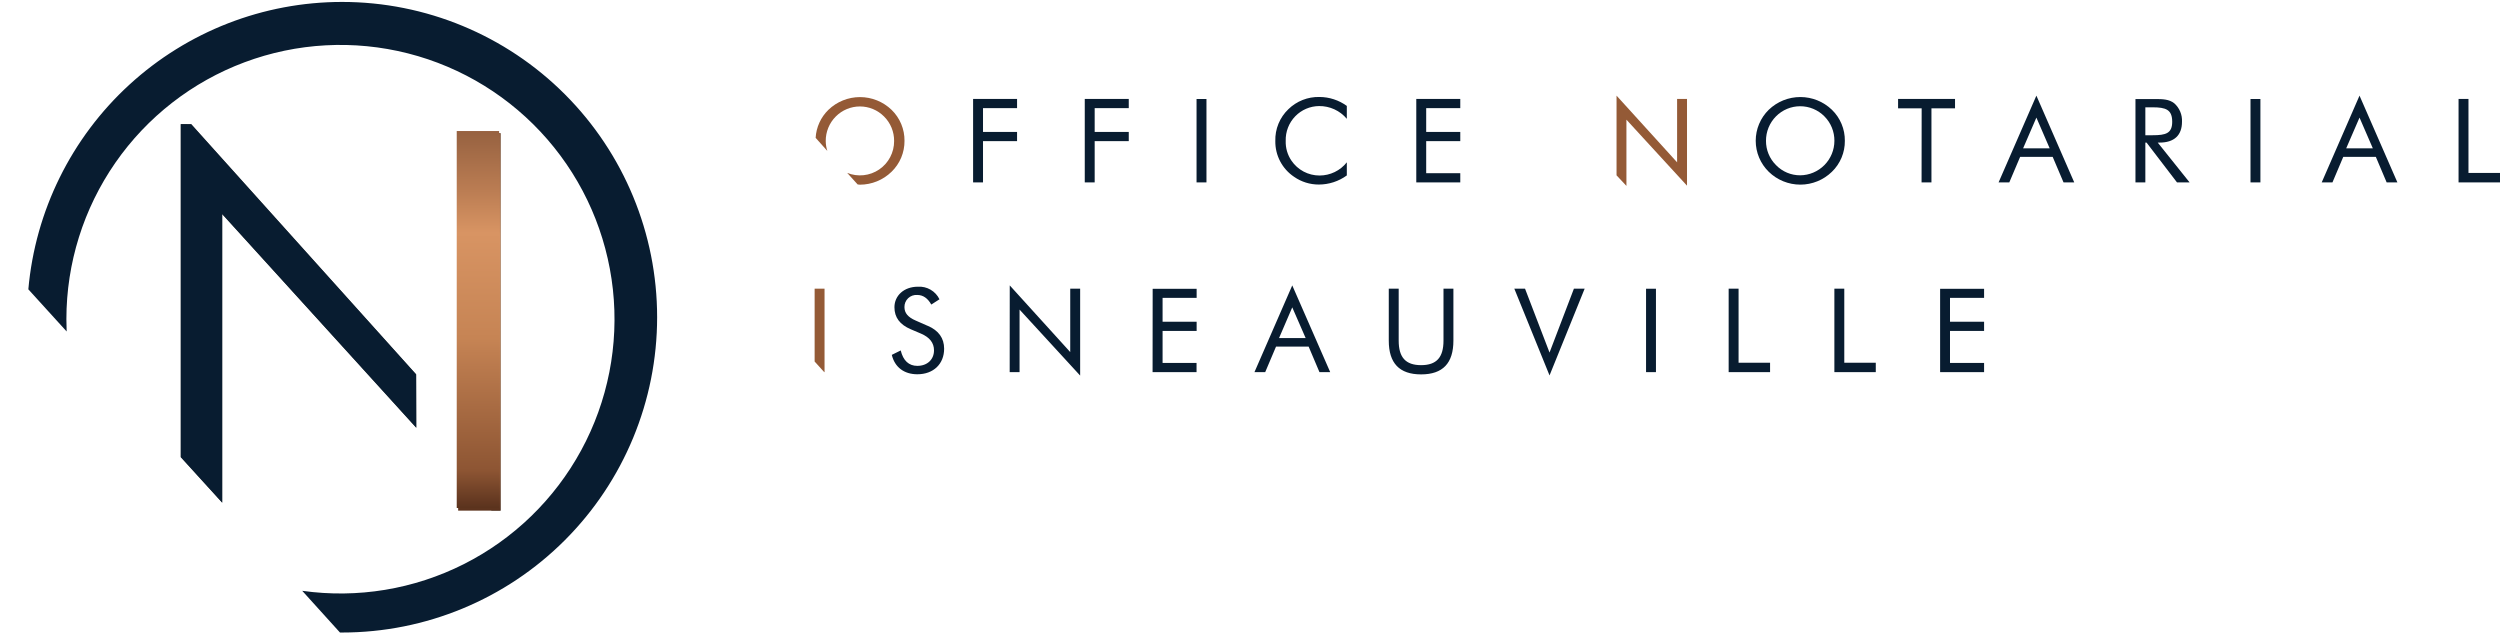 <svg width="545" height="138" viewBox="0 0 545 138" fill="none" xmlns="http://www.w3.org/2000/svg">
    <path d="M74.575 0.422C57.414 0.423 40.875 6.855 28.216 18.451C15.557 30.046 7.695 45.966 6.178 63.073L14.531 72.264C14.492 71.367 14.473 70.471 14.473 69.562C14.478 57.38 18.201 45.491 25.142 35.485C32.085 25.479 41.915 17.834 53.317 13.573C64.72 9.311 77.151 8.637 88.947 11.64C100.743 14.643 111.341 21.18 119.323 30.376C127.305 39.573 132.29 50.99 133.611 63.099C134.932 75.209 132.526 87.433 126.714 98.136C120.903 108.84 111.964 117.511 101.093 122.99C90.222 128.47 77.938 130.496 65.885 128.797L74.114 137.89H74.575C92.79 137.89 110.259 130.648 123.139 117.758C136.018 104.868 143.254 87.385 143.254 69.156C143.254 50.927 136.018 33.444 123.139 20.554C110.259 7.664 92.79 0.422 74.575 0.422Z" fill="#081C30"/>
    <path d="M90.741 93.243L48.434 46.667V109.578L39.407 99.653V27.052H41.678L90.715 81.61L90.741 93.243ZM99.879 91.801V29.033H109.121V111.318H107.174L99.899 103.31" fill="#494845"/>
    <path d="M90.748 93.243L48.441 46.667V109.578L39.413 99.653V27.071L41.678 27.091L90.716 81.623" fill="#081C30"/>
    <path d="M109.121 29.033H99.879V111.318H109.121V29.033Z" fill="url(#paint0_linear_65_910)"/>
    <path d="M108.803 28.565H99.568V110.747H108.803V28.565Z" fill="url(#paint1_linear_65_910)"/>
    <path d="M367.768 40.477V21.564H365.607V35.385L352.406 20.849V38.223L354.561 40.529V26.091L367.768 40.477Z" fill="#945A36"/>
    <path d="M179.75 81.129V62.93H177.589V78.811L179.685 81.129H179.75Z" fill="#945A36"/>
    <path d="M197.182 30.715C197.196 29.453 196.953 28.201 196.468 27.037C195.982 25.872 195.265 24.819 194.359 23.941C192.509 22.16 190.042 21.166 187.476 21.166C184.91 21.166 182.443 22.16 180.594 23.941C178.933 25.557 177.94 27.738 177.81 30.052L180.354 32.897C180.133 32.202 180.017 31.477 180.01 30.747C180.002 29.756 180.192 28.773 180.567 27.855C180.942 26.937 181.496 26.104 182.197 25.402C182.886 24.706 183.707 24.154 184.611 23.777C185.515 23.4 186.484 23.206 187.463 23.206C188.442 23.206 189.412 23.4 190.316 23.777C191.22 24.154 192.04 24.706 192.73 25.402C193.432 26.102 193.987 26.936 194.363 27.854C194.739 28.772 194.927 29.756 194.917 30.747C194.924 31.97 194.63 33.176 194.061 34.258C193.492 35.34 192.666 36.265 191.655 36.951C190.643 37.638 189.479 38.064 188.264 38.193C187.049 38.322 185.821 38.15 184.689 37.691L186.967 40.211C187.129 40.211 187.291 40.263 187.454 40.263C190.034 40.258 192.511 39.247 194.359 37.444C195.262 36.569 195.977 35.52 196.463 34.36C196.948 33.2 197.193 31.953 197.182 30.695" fill="#945A36"/>
    <path d="M535.966 39.763H545V37.704H538.127V21.564H535.966V39.763ZM514.374 25.636L517.275 32.332H511.473L514.374 25.636ZM514.374 20.849L506.132 39.763H508.475L510.831 34.196H517.931L520.293 39.769H522.636L514.374 20.849ZM490.608 39.763H492.769V21.576H490.608V39.763ZM465.531 39.763H467.686V31.085H467.946L474.585 39.763H477.33L470.386 31.085H470.769C473.975 31.085 475.675 29.507 475.675 26.539C475.713 25.782 475.58 25.026 475.285 24.328C474.991 23.629 474.543 23.006 473.975 22.505C472.859 21.642 471.535 21.59 469.802 21.59H465.531V39.763ZM467.686 23.395H469.289C472.171 23.395 473.54 23.902 473.54 26.552C473.54 29.072 472.145 29.481 469.289 29.481H467.686V23.395ZM443.933 25.636L446.828 32.332H441.039L443.933 25.636ZM443.933 20.849L435.691 39.763H438.027L440.39 34.196H447.483L449.852 39.769H452.188L443.933 20.849ZM418.902 39.763H421.056V23.622H426.196V21.564H413.781V23.622H418.921L418.902 39.763Z" fill="#081C30"/>
    <path d="M308.749 39.763H318.341V37.756H310.91V30.773H318.341V28.767H310.91V23.57H318.341V21.564H308.749V39.763ZM293.608 25.915V23.09C291.87 21.829 289.778 21.147 287.631 21.141C286.384 21.112 285.143 21.333 283.982 21.79C282.82 22.247 281.762 22.932 280.869 23.804C279.933 24.697 279.195 25.778 278.704 26.975C278.213 28.173 277.98 29.46 278.02 30.754C277.998 32.292 278.362 33.811 279.077 35.172C279.792 36.533 280.837 37.694 282.115 38.548C283.689 39.646 285.563 40.233 287.482 40.23C289.683 40.234 291.828 39.538 293.608 38.243V35.385C292.898 36.283 291.993 37.009 290.963 37.507C289.932 38.005 288.802 38.264 287.657 38.262C286.448 38.264 285.258 37.969 284.19 37.403C283.121 36.836 282.208 36.017 281.531 35.015C280.671 33.75 280.234 32.244 280.285 30.715C280.255 29.726 280.424 28.741 280.782 27.818C281.14 26.895 281.679 26.054 282.368 25.344C283.043 24.648 283.85 24.093 284.741 23.711C285.632 23.33 286.59 23.13 287.56 23.122C288.711 23.11 289.85 23.352 290.896 23.833C291.942 24.314 292.868 25.02 293.608 25.902V25.915ZM260.847 39.763H263.009V21.576H260.847V39.763ZM236.478 39.763H238.639V30.773H246.07V28.767H238.639V23.57H246.07V21.564H236.478V39.763ZM212.135 39.763H214.296V30.773H221.72V28.767H214.296V23.57H221.72V21.564H212.135V39.763Z" fill="#081C30"/>
    <path d="M392.443 38.217C391.46 38.221 390.487 38.026 389.581 37.644C388.676 37.263 387.856 36.702 387.173 35.995C386.475 35.303 385.922 34.478 385.546 33.569C385.171 32.66 384.98 31.686 384.986 30.702C384.98 29.711 385.17 28.728 385.545 27.81C385.921 26.893 386.474 26.059 387.173 25.357C387.863 24.661 388.684 24.108 389.588 23.731C390.493 23.354 391.463 23.16 392.443 23.16C393.422 23.16 394.392 23.354 395.297 23.731C396.201 24.108 397.022 24.661 397.712 25.357C398.414 26.058 398.968 26.891 399.344 27.809C399.719 28.727 399.908 29.71 399.9 30.702C399.896 32.685 399.111 34.587 397.715 35.994C396.319 37.401 394.424 38.2 392.443 38.217ZM402.177 30.702C402.192 29.44 401.949 28.189 401.463 27.024C400.978 25.859 400.26 24.805 399.354 23.928C397.505 22.148 395.038 21.153 392.472 21.153C389.906 21.153 387.439 22.148 385.589 23.928C384.689 24.808 383.974 25.86 383.486 27.021C382.998 28.182 382.747 29.429 382.747 30.689C382.747 31.949 382.998 33.196 383.486 34.357C383.974 35.518 384.689 36.57 385.589 37.45C387.431 39.246 389.901 40.25 392.472 40.25C395.043 40.25 397.512 39.246 399.354 37.45C400.258 36.577 400.975 35.528 401.46 34.367C401.946 33.207 402.19 31.96 402.177 30.702Z" fill="#081C30"/>
    <path d="M422.945 81.129H432.531V79.123H425.1V72.147H432.531V70.133H425.1V64.937H432.531V62.956H422.945V81.129ZM399.893 81.129H408.92V79.071H402.054V62.93H399.893V81.129ZM376.847 81.129H385.875V79.071H379.009V62.93H376.847V81.129ZM358.838 81.129H360.999V62.943H358.838V81.129ZM337.798 81.844L345.456 62.93H343.113L337.798 76.856L332.457 62.93H330.12L337.798 81.844ZM302.753 62.93V74.258C302.753 79.174 305.063 81.617 309.801 81.617C314.538 81.617 316.842 79.174 316.842 74.258V62.93H314.681V74.258C314.681 77.901 313.182 79.603 309.801 79.603C306.419 79.603 304.914 77.901 304.914 74.258V62.93H302.753ZM281.712 67.003L284.633 73.699H278.831L281.712 67.003ZM281.712 62.216L273.47 81.129H275.813L278.175 75.557H285.282L287.644 81.129H289.987L281.712 62.216ZM251.262 81.129H260.847V79.123H253.443V72.147H260.867V70.133H253.443V64.937H260.867V62.956H251.281L251.262 81.129ZM220.111 81.129H222.265V67.49L235.472 81.876V62.93H233.311V76.752L220.124 62.216L220.111 81.129ZM202.211 71.023L199.616 69.88C197.961 69.166 197.169 68.25 197.169 66.951C197.161 66.589 197.228 66.23 197.366 65.897C197.505 65.563 197.712 65.261 197.973 65.012C198.234 64.763 198.545 64.57 198.885 64.448C199.225 64.326 199.586 64.275 199.947 64.301C201.244 64.301 202.237 65.015 203.023 66.392L204.807 65.243C204.384 64.37 203.71 63.643 202.872 63.155C202.034 62.666 201.07 62.439 200.102 62.502C197.071 62.502 194.988 64.45 194.988 66.977C194.988 69.192 196.156 70.77 198.571 71.79L200.784 72.731C202.672 73.543 203.613 74.745 203.613 76.375C203.613 78.363 202.16 79.759 199.972 79.759C198.136 79.759 196.89 78.616 196.358 76.395L194.411 77.362C195.06 80.064 197.104 81.591 199.979 81.591C203.49 81.591 205.82 79.35 205.82 76.018C205.82 73.725 204.626 72.043 202.237 71.023" fill="#081C30"/>
    <defs>
        <linearGradient id="paint0_linear_65_910" x1="105.327" y1="111.41" x2="105.327" y2="29.125" gradientUnits="userSpaceOnUse">
            <stop stop-color="#5A321D"/>
            <stop offset="0.1" stop-color="#8D5533"/>
            <stop offset="0.41" stop-color="#BF7E50"/>
            <stop offset="0.45" stop-color="#C68454"/>
            <stop offset="0.73" stop-color="#D89463"/>
            <stop offset="0.84" stop-color="#BB7D53"/>
            <stop offset="1" stop-color="#966140"/>
        </linearGradient>
        <linearGradient id="paint1_linear_65_910" x1="104.153" y1="110.818" x2="104.153" y2="28.486" gradientUnits="userSpaceOnUse">
            <stop stop-color="#5A321D"/>
            <stop offset="0.1" stop-color="#8D5533"/>
            <stop offset="0.41" stop-color="#BF7E50"/>
            <stop offset="0.45" stop-color="#C68454"/>
            <stop offset="0.73" stop-color="#D89463"/>
            <stop offset="0.84" stop-color="#BB7D53"/>
            <stop offset="1" stop-color="#966140"/>
        </linearGradient>
    </defs>
</svg>
